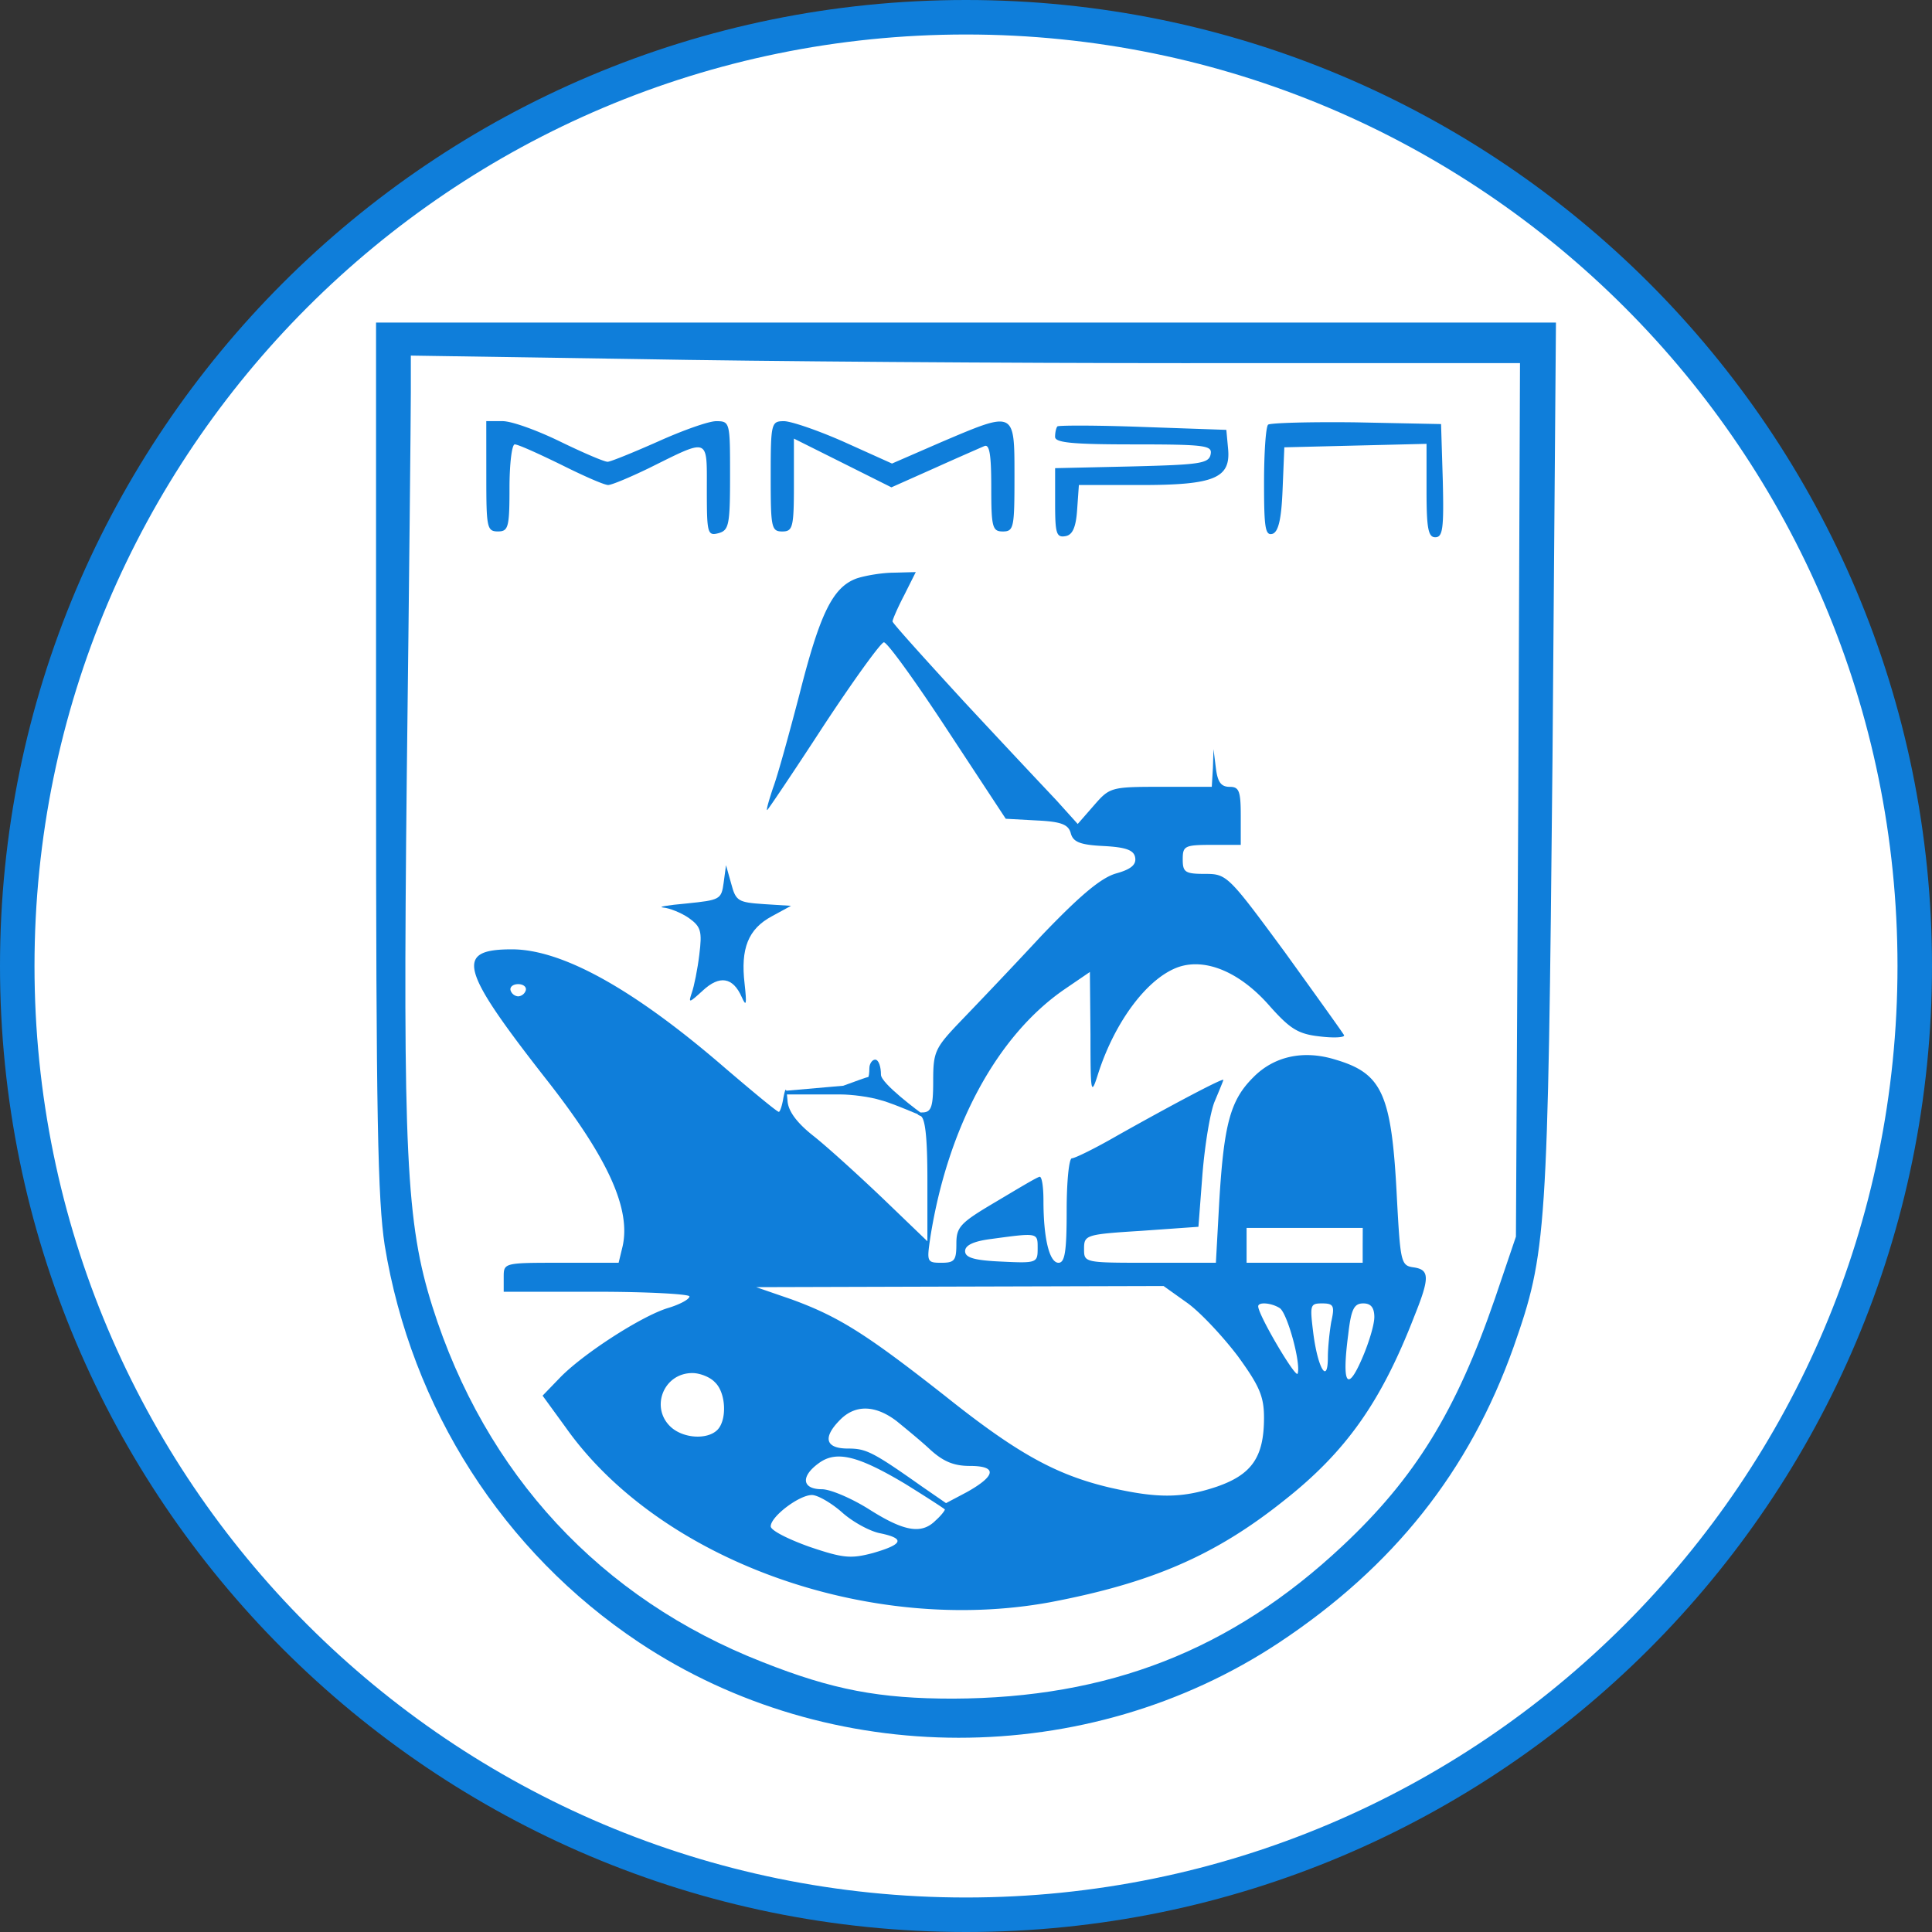<svg xmlns="http://www.w3.org/2000/svg" width="56" height="56" fill="none" viewBox="0 0 56 56"><rect x="0" y="0" width="56" height="56" fill="#333333" stroke="none"/><g clip-path="url(#a)"><path fill="#fff" stroke="#0f7eda" d="M28 .5C43.188.5 55.5 12.812 55.5 28S43.188 55.5 28 55.5.5 43.188.5 28 12.812.5 28 .5Z"/><path fill="#0f7eda" d="M10.9 21.915c0 10.531.05 12.853.251 14.182.774 4.727 3.432 8.883 7.369 11.507 5.535 3.685 12.988 3.685 18.54.017 3.33-2.204 5.534-4.98 6.813-8.58C44.832 36.3 44.865 35.845 45 22l.1-12.651H10.9zm23.602-11.39h9.556l-.05 12.652-.068 12.668-.605 1.783c-1.128 3.28-2.322 5.215-4.425 7.184-3.23 3.028-6.78 4.407-11.288 4.424-2.12 0-3.483-.252-5.519-1.06-4.693-1.834-8.041-5.45-9.572-10.312-.757-2.406-.858-4.408-.74-15.394.067-5.501.117-10.498.117-11.086v-1.077l6.528.1c3.583.068 10.817.119 16.066.119"/><path fill="#0f7eda" d="M14.096 13.806c0 1.48.016 1.598.336 1.598.303 0 .336-.117.336-1.261 0-.69.068-1.262.152-1.262.1 0 .69.269 1.346.589.639.32 1.245.588 1.362.588.101 0 .623-.218 1.178-.487 1.767-.875 1.682-.909 1.682.622 0 1.262.017 1.346.337 1.262.303-.084.336-.236.336-1.666 0-1.547 0-1.581-.403-1.581-.22 0-.976.27-1.683.589-.723.32-1.38.588-1.463.588-.101 0-.724-.269-1.38-.588-.656-.32-1.396-.59-1.665-.59h-.472zM22.339 13.806c0 1.48.017 1.599.336 1.599.303 0 .337-.118.337-1.346v-1.346l1.413.706 1.413.707 1.245-.555c.673-.303 1.33-.59 1.447-.64.151-.067.202.236.202 1.195 0 1.16.034 1.279.336 1.279.32 0 .337-.118.337-1.599 0-1.918.017-1.9-2.12-.992l-1.43.622-1.38-.622c-.757-.337-1.547-.606-1.75-.606-.37 0-.386.05-.386 1.598M30.65 12.36c-.034.033-.068.168-.068.302 0 .169.488.219 2.288.219 2.087 0 2.272.034 2.221.286-.05.27-.32.303-2.288.353l-2.22.05v1.01c0 .875.033 1.01.302.96.202-.034.303-.253.337-.775l.05-.706h1.8c2.137 0 2.608-.202 2.524-1.06l-.05-.539-2.407-.084c-1.329-.05-2.456-.05-2.49-.016M36.757 12.309c-.068.067-.118.824-.118 1.682 0 1.313.033 1.548.252 1.48.168-.066.253-.437.286-1.295l.05-1.21 2.07-.051 2.052-.05v1.362c0 1.093.05 1.346.253 1.346.218 0 .252-.253.218-1.649l-.05-1.632-2.456-.05c-1.346-.017-2.49.016-2.557.067M24.829 16.767c-.69.252-1.06 1.01-1.649 3.331-.303 1.16-.64 2.389-.774 2.742-.117.354-.202.64-.168.64.017 0 .757-1.094 1.632-2.44.875-1.329 1.665-2.422 1.75-2.422.1 0 .925 1.144 1.85 2.557l1.682 2.557.909.05c.706.034.908.118.976.37.067.253.269.337.942.37.656.034.891.118.925.337.034.202-.118.336-.538.454-.438.118-1.043.623-2.17 1.8-.842.909-1.902 2.02-2.339 2.473-.757.791-.808.892-.808 1.75 0 .723-.05.892-.285.908-.186 0-.22.05-.085.101.135.05.202.59.202 1.85v1.784l-1.295-1.245c-.724-.69-1.632-1.514-2.019-1.817-.488-.387-.723-.723-.74-1.009-.034-.404-.054-.42-.121-.083-.034.219-.098.403-.131.403-.051 0-.74-.572-1.548-1.262-2.642-2.288-4.728-3.449-6.191-3.449-1.649 0-1.514.555.959 3.718 1.817 2.305 2.49 3.785 2.254 4.879l-.118.488h-1.665c-1.666 0-1.666 0-1.666.42v.42h2.692c1.48 0 2.692.068 2.692.135 0 .085-.286.236-.623.337-.774.235-2.49 1.346-3.146 2.035l-.488.505.673.925c2.726 3.853 8.782 6.023 14.031 5.064 2.927-.555 4.778-1.346 6.78-2.944 1.817-1.43 2.826-2.876 3.785-5.35.454-1.127.437-1.345-.017-1.413-.37-.05-.387-.134-.488-1.985-.151-3.045-.42-3.634-1.783-4.037-.925-.287-1.783-.101-2.389.521-.656.656-.841 1.346-.976 3.55l-.1 1.817H33.34c-1.918 0-1.918 0-1.918-.404s.051-.42 1.666-.522l1.649-.117.117-1.531c.068-.825.22-1.784.354-2.103s.252-.606.252-.623c0-.067-1.463.707-3.078 1.615-.64.37-1.229.657-1.313.657s-.151.672-.151 1.514c0 1.177-.05 1.514-.236 1.514-.269 0-.437-.724-.437-1.8 0-.421-.05-.724-.118-.69-.084.017-.64.353-1.262.723-1.026.606-1.144.724-1.144 1.212 0 .487-.05.555-.437.555-.42 0-.42-.034-.32-.724.505-3.213 1.935-5.854 3.887-7.2l.74-.505.017 1.817c0 1.716.016 1.783.218 1.144.488-1.53 1.447-2.81 2.356-3.112.79-.253 1.783.168 2.64 1.16.573.64.808.791 1.43.859.405.05.724.033.707-.034-.033-.067-.807-1.144-1.716-2.406-1.648-2.237-1.682-2.271-2.321-2.271-.572 0-.64-.05-.64-.42 0-.387.051-.421.842-.421h.84v-.841c0-.724-.05-.841-.319-.841-.252 0-.353-.135-.404-.556l-.067-.538-.017.538-.033.555h-1.48c-1.448 0-1.481.017-1.936.539l-.47.538-.606-.673a609 609 0 0 1-2.692-2.876c-1.127-1.229-2.07-2.272-2.07-2.322s.152-.404.337-.757l.337-.673-.623.017c-.353 0-.84.084-1.093.168m-9.59 11.945a.25.25 0 0 1-.218.168.25.25 0 0 1-.219-.168c-.034-.101.067-.186.219-.186.151 0 .252.085.218.186m24.26 7.385v.505h-3.365v-1.01H39.5zm-9.421.084c0 .42-.017.438-1.043.387-.808-.034-1.06-.118-1.06-.303 0-.168.235-.286.757-.353 1.363-.185 1.346-.185 1.346.27m4.357 1.598c.387.286 1.026.976 1.447 1.531.622.858.757 1.161.757 1.783 0 1.144-.354 1.65-1.38 2.002-1.01.337-1.716.337-3.112.017-1.548-.37-2.675-.992-4.761-2.658-2.271-1.783-3.062-2.288-4.441-2.792l-1.027-.354 5.905-.017 5.905-.016zm2.658.135c.219.134.622 1.598.521 1.9-.05.152-1.143-1.698-1.143-1.95 0-.135.387-.101.622.05m1.497.387c-.05.286-.1.757-.1 1.043 0 .79-.287.336-.421-.69-.101-.824-.101-.875.252-.875.337 0 .37.068.27.522m1.245-.118c0 .219-.168.774-.37 1.228-.42.96-.572.69-.387-.723.084-.74.168-.909.438-.909.218 0 .32.118.32.404m-19.111 1.884c.32.303.353 1.094.067 1.38s-.976.252-1.346-.084c-.605-.556-.218-1.565.623-1.565.218 0 .521.118.656.27m5.249 1.11c.269.22.723.59.992.842.37.336.673.47 1.144.47.808 0 .757.287-.084.758l-.605.32-.707-.488c-1.43-1.01-1.615-1.094-2.137-1.094-.656 0-.74-.32-.218-.841.437-.437 1.01-.42 1.615.034m.269 1.834c.622.387 1.144.724 1.144.74 0 .034-.118.186-.27.32-.403.404-.908.32-1.917-.32-.505-.319-1.127-.588-1.38-.588-.572 0-.622-.37-.084-.757.505-.37 1.127-.219 2.507.605m-1.834.825c.32.286.825.555 1.11.605.724.152.657.32-.218.572-.64.169-.858.152-1.85-.185-.606-.218-1.111-.47-1.111-.589 0-.285.824-.908 1.194-.908.169 0 .572.236.875.505"/><path fill="#0f7eda" d="M20.976 25.583c-.067.488-.1.505-1.076.605-.556.05-.858.101-.673.118s.521.152.74.303c.353.252.387.387.303 1.06-.05.42-.152.925-.219 1.11-.101.303-.084.303.32-.067.488-.454.874-.387 1.127.185.134.303.151.219.084-.387-.118-1.01.1-1.581.79-1.951l.556-.303-.79-.05c-.741-.051-.809-.085-.943-.59l-.151-.538zM25.199 30.966c0 .134-.017.252-.034.252-.033 0-.353.118-.723.253l-1.674.146v.106h1.59c.32 0 .858.067 1.177.168.505.135 1.522.633 1.27.448-.169-.118-1.27-.936-1.27-1.188 0-.235-.067-.437-.168-.437-.084 0-.168.117-.168.252"/></g><defs><clipPath id="a"><path fill="#fff" d="M0 0h56v56H0z"/></clipPath></defs></svg>